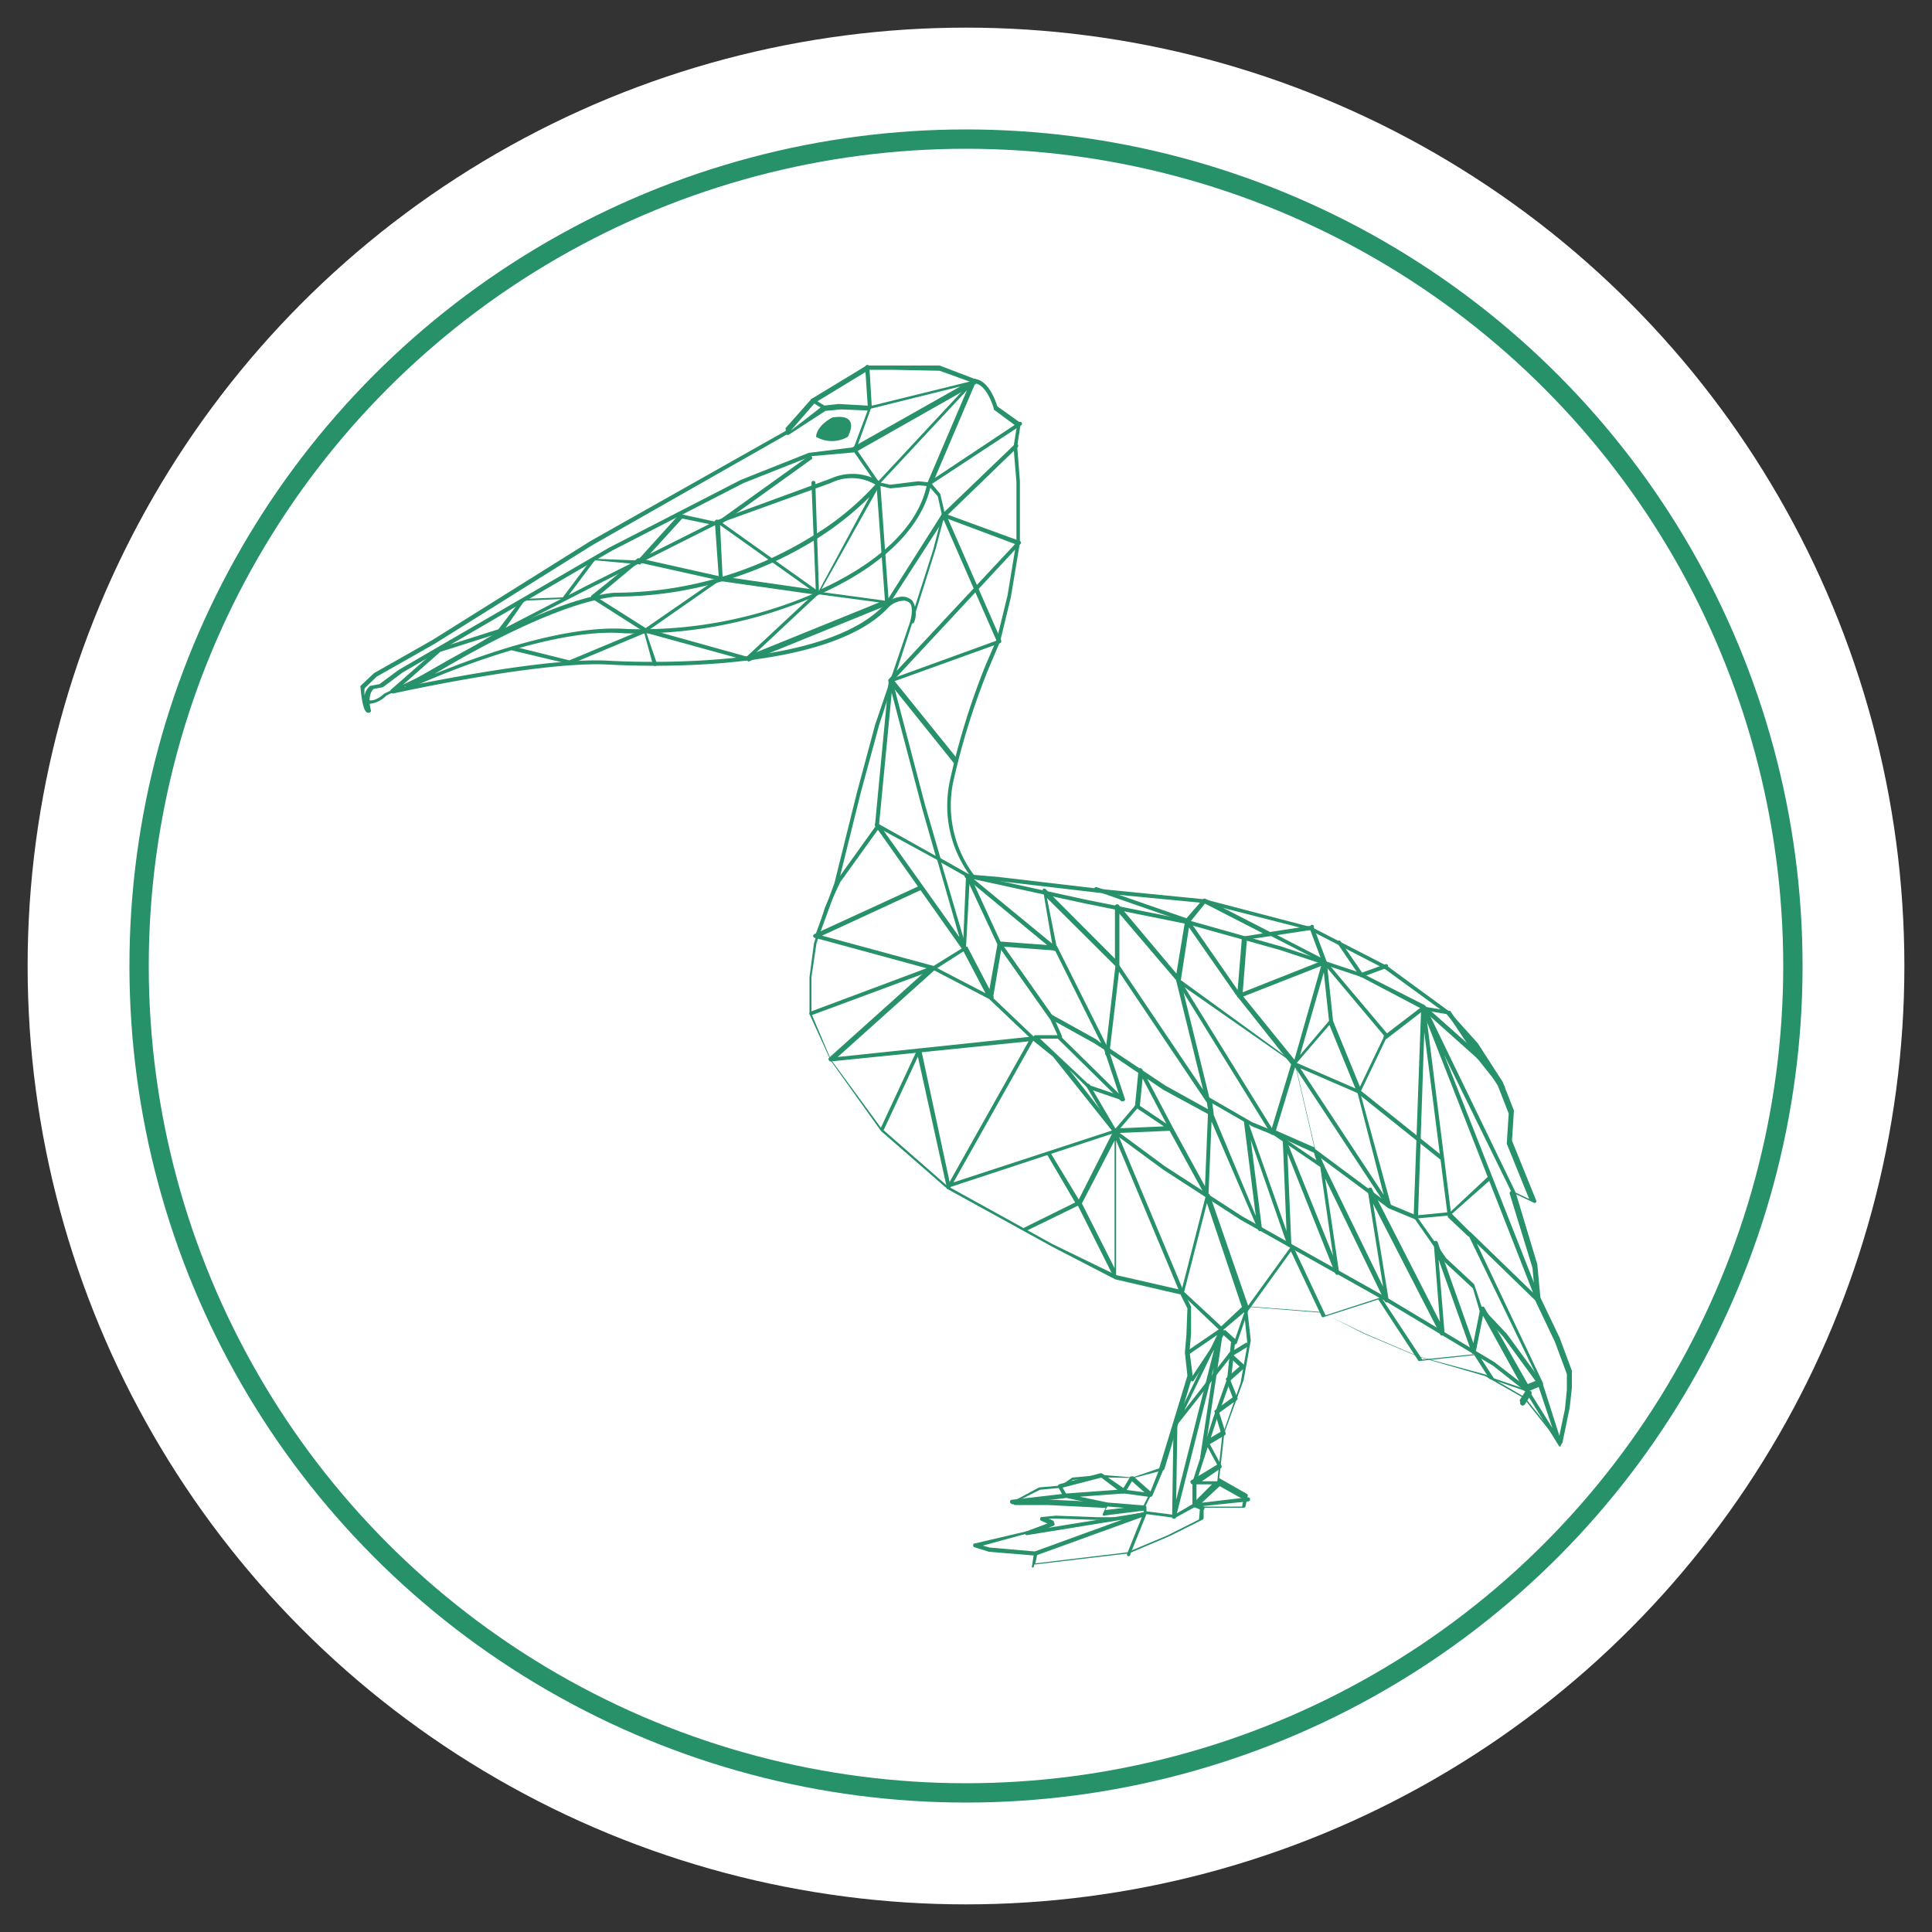<?xml version="1.0" encoding="UTF-8"?> <svg xmlns="http://www.w3.org/2000/svg" id="Layer_1" data-name="Layer 1" viewBox="0 0 100 100"><rect x="0" y="0" width="100" height="100" fill="#333333" stroke="none"/><defs><style>.cls-1{fill:#fff;}.cls-2{fill:none;stroke:#279169;stroke-miterlimit:10;}.cls-3{fill:#279169;}</style></defs><circle class="cls-1" cx="50" cy="50" r="48.57"></circle><circle class="cls-2" cx="50" cy="50" r="42.8"></circle><path class="cls-3" d="M53.49,81.13a.09.09,0,0,1-.07,0,.09.09,0,0,1,0-.09l.08-.53-2.31-.19h0l-.74-.23a.11.11,0,0,1-.08-.12s0-.08.08-.08l2.69-.63,1.08-.4-.33-.15a.09.09,0,0,1-.05-.11.08.08,0,0,1,.09-.08l.71-.07h0l2.16.08,1.12,0,1.27-.25v-.09l-2,.25a.1.1,0,0,1-.1,0,.11.11,0,0,1,0-.11l.14-.28-3-.15-1,0h-.69a.1.1,0,0,1-.1-.08.09.09,0,0,1,0-.11l1.34-.72h0l1.13-.1.59-.41h0l1.5-.14h0l1.62.13L60,76l1.46-4.79L61.33,70v0l.08-.92.05-1.36L61.1,67l-3.37-.78h0L54.5,64.55l-5.45-3h0l-3.44-3h0L43,54.9s0,0,0,0L41.9,52.49v0l0-1.92h0l.23-1.74h0L42.69,47h0l.65-1.47v0l2-2.79a.11.11,0,0,1,.15,0h0a.1.1,0,0,1,0,.14l-2,2.78L42.86,47l-.6,1.83L42,50.58l0,1.89,1,2.36,2.61,3.56,3.43,3,5.43,3L57.78,66l3.41.78a.13.13,0,0,1,.07.06l.39.79a0,0,0,0,1,0,0l0,1.39-.08.92.16,1.25v0l-1.46,4.85a.09.09,0,0,1-.07.06l-1.53.4h0L57,76.47l-1.46.13-.58.4a0,0,0,0,1,0,0l-1.13.11-1,.5H53l1.05,0,3.21.15a.15.15,0,0,1,.09.06.07.07,0,0,1,0,.09l-.13.25,2-.24a.1.1,0,0,1,.12.09h0v.3a.1.1,0,0,1-.08.1l-1.37.26h0l-1.13,0-2.15-.07-.33,0,.21.1a.1.1,0,0,1,.06.1.1.1,0,0,1-.07.09l-1.3.48h0L50.87,80l.35.1,2.41.21a.08.08,0,0,1,.07,0,.1.1,0,0,1,0,.09l-.11.52,4.75-.57,2.09-.88,1.63-.82.05-.58a.11.11,0,0,1,.1-.09h0l2.08,0,.07-.37L63,76.85a.14.14,0,0,1,0-.11l.26-2.42v0l.95-2.73.36-2-.2-1.88a.08.08,0,0,1,0-.08.09.09,0,0,1,.09,0l4,.32h0L70.6,69l2.83,1.21,3.48.94h0l2,1.16,0,0,1.76,2.2.33-1.57.1-1v-.82l-.62-1.67-1-2.1a0,0,0,0,1,0,0l-.16-1.73-1.18-3.84a.12.12,0,0,1,.07-.13h.08l.86.41-1.16-2.86v0l.1-1.56-.56-1.44-1.26-2-1.41-1.73-3.2-2.33-3.87-2-5.48-1.4-5.1-.49-5.55-.65-1.64-.14a.11.11,0,0,1-.09-.12h0a.1.1,0,0,1,.11-.09h0l1.63.14,5.54.65,5.15.51h0L67.91,48h0l3.89,2h0l3.21,2.35,0,0L76.49,54h0l1.29,2h0l.58,1.48v0l-.1,1.56,1.25,3.09a.09.09,0,0,1-.14.11l-.89-.42,1.09,3.62v0l.16,1.72,1,2.09.63,1.7v.89l-.11,1-.37,1.8a.08.08,0,0,1-.07.08h-.07l-1.88-2.36-2-1.14-3.46-1h0l-2.85-1.21-2.15-1.1-3.86-.3.2,1.77v0l-.37,2.05h0l-1,2.74-.26,2.34,1.42.81a.1.1,0,0,1,.05.11l-.11.53a.11.11,0,0,1-.1.08l-2.07,0,0,.53a.1.1,0,0,1-.06.09l-1.68.84-2.12.9h0l-4.9.58Z"></path><path class="cls-3" d="M49.91,49.17a.09.09,0,0,1-.08,0L45.3,42.75a.15.15,0,0,1,0-.13.13.13,0,0,1,.13,0l3,1.68-.72-2.53L46,35.27a.11.11,0,0,1,.07-.13h0a.1.1,0,0,1,.12.07h0l1.7,6.49.79,2.72,1.49.84a.09.09,0,0,1,0,.13h0a.11.11,0,0,1-.14,0l-1.31-.74L50,49a.11.11,0,0,1,0,.12ZM45.74,43l3.92,5.51-1.15-4Z"></path><path class="cls-3" d="M77.83,56.45a.1.1,0,0,1-.08-.05l-1.28-1.61-2.88-2.57-3.15-1.66-4.16-1.38-4.83-1.35-5.31-1.07-6-1.31a.1.1,0,0,1-.08-.12.09.09,0,0,1,.11-.08h0l6,1.31,5.32,1.07L66.35,49l4.17,1.39h0L73.69,52h0l2.9,2.57h0l1.27,1.64a.09.09,0,0,1,0,.14h0A.09.09,0,0,1,77.83,56.45Z"></path><path class="cls-3" d="M70.49,50.57a.09.09,0,0,1-.08,0l-1.17-1.72a.1.1,0,0,1,0-.14.1.1,0,0,1,.14,0h0l1.12,1.63,1.21-.43a.1.1,0,0,1,.13.06.09.09,0,0,1-.06.13l-1.28.47Z"></path><path class="cls-3" d="M58.11,57a.08.08,0,0,1-.07,0l-3.32-3.27a.09.09,0,0,1,0-.14.09.09,0,0,1,.13,0l3.31,3.26a.11.11,0,0,1,0,.15A.09.09,0,0,1,58.11,57Z"></path><path class="cls-3" d="M79,72a.12.12,0,0,1-.09,0L76.76,68.1,76.38,70a.12.12,0,0,1-.1.09.11.11,0,0,1-.1-.07l-1.72-4.83L74.77,69a.11.11,0,0,1-.08.11.1.1,0,0,1-.12,0l-3.5-6.81.81,5a.09.09,0,0,1-.07.11.11.11,0,0,1-.13-.05L68.59,61l.72,4.85a.1.1,0,0,1-.2.06l-2.47-6.21.2,4.73a.11.11,0,0,1-.08.1.1.1,0,0,1-.12-.07L64.74,59l.58,4.61a.09.09,0,0,1-.07.11.1.1,0,0,1-.12-.05l-2.42-5.62-.16,3.8a.1.1,0,0,1-.19,0l-1.82-3.32-2.82.12a.11.11,0,0,1-.09-.05l-1.38-2.33a.11.11,0,0,1,0-.15h0a.11.11,0,0,1,.14,0h0l1.34,2.29,2.51-.11-1.49-1a.11.11,0,0,1,0-.09l.18-1.83a.11.11,0,0,1,.08-.09.11.11,0,0,1,.11.06l1.58,3,1.67,3.05.16-3.87a.11.11,0,0,1,.09-.1.11.11,0,0,1,.11.06L65,62.94l-.61-4.85a.1.1,0,0,1,.07-.12.11.11,0,0,1,.13.07l2,5.68-.19-4.63c0-.05,0-.09.08-.11a.11.11,0,0,1,.12.07L69,65l-.67-4.65a.11.11,0,0,1,.07-.12.1.1,0,0,1,.12.06l3.07,6.31-.8-5a.1.1,0,0,1,.07-.11.11.11,0,0,1,.13,0l3.54,6.93-.32-4.09a.09.09,0,0,1,.08-.1.1.1,0,0,1,.12.06l1.85,5.23.36-1.8a.1.1,0,0,1,.09-.08.09.09,0,0,1,.1,0l2.27,4,.55-.23L76,63.92a.12.12,0,0,1,0-.13.11.11,0,0,1,.13,0l3.22,3.12L73.57,52.16a.1.1,0,0,1,.08-.12.09.09,0,0,1,.11,0l4.65,9.6a.11.11,0,0,1,0,.14.11.11,0,0,1-.14,0h0L74.75,54.6l5,12.69a.1.1,0,0,1-.06.13.14.14,0,0,1-.11,0l-3.14-3.05,3.42,7.21a.11.11,0,0,1,0,.08.09.09,0,0,1-.06.06l-.73.31ZM59,57.24l1.37.92-1.23-2.34Z"></path><path class="cls-3" d="M49.1,61.53a.12.12,0,0,1-.08,0,.09.09,0,0,1,0-.12l4.22-7.51L43,54.94a.1.1,0,0,1-.1-.07.09.09,0,0,1,0-.11l5.15-4.62-5.88-1.6a.1.1,0,0,1-.08-.09.11.11,0,0,1,.06-.1l5.42-2.49a.1.1,0,0,1,.13.06.09.09,0,0,1,0,.13l-5.15,2.38L48.33,50a.1.1,0,0,1,.08.12l0,.06-5.05,4.53,10.08-1.06a.1.1,0,0,1,.1,0,.11.11,0,0,1,0,.11l-4.19,7.44,8.34-2.73,1.11-1.3a.1.1,0,0,1,.14,0,.09.09,0,0,1,0,.12l-1.13,1.31s0,0,0,0l-8.62,2.84Z"></path><path class="cls-3" d="M51.26,51.74h0l-2.94-1.53a.12.12,0,0,1-.05-.09.08.08,0,0,1,0-.09l1.61-1A.06.06,0,0,1,50,49s0,0,.07,0l1.34,2.57a.09.09,0,0,1,0,.12Zm-2.75-1.63,2.5,1.3-1.14-2.17Z"></path><path class="cls-3" d="M42,52.55a.1.1,0,0,1-.1-.06.1.1,0,0,1,.06-.13h0L48.27,50a.11.11,0,0,1,.07.2h0L42,52.55S42,52.56,42,52.55Z"></path><path class="cls-3" d="M49.1,61.53a.12.12,0,0,1-.1-.09l-1.49-6.75-1.76,3.78a.1.1,0,0,1-.15,0,.09.09,0,0,1,0-.11l1.89-4.06a.11.11,0,0,1,.14,0,.11.11,0,0,1,.06.07L49.2,61.4a.1.1,0,0,1-.07.12h0Z"></path><path class="cls-3" d="M53.1,63.74a.1.1,0,0,1-.1-.05.11.11,0,0,1,0-.14l2.65-1.31L54.22,59.8a.1.1,0,0,1,0-.14h0a.11.11,0,0,1,.15,0l1.54,2.55a.11.11,0,0,1,0,.08.1.1,0,0,1,0,.06l-2.75,1.34Z"></path><path class="cls-3" d="M57.75,66.18a.11.11,0,0,1-.09-.05l-1.9-3.79a.09.09,0,0,1,0-.1l1.86-3.68a.11.11,0,0,1,.15,0,.09.09,0,0,1,0,.08l0,7.48a.11.11,0,0,1-.08.1ZM56,62.29l1.69,3.35,0-6.61Z"></path><path class="cls-3" d="M63.21,68.87l-.07,0-2-1.91a.09.09,0,0,1,0-.1l1.28-5a.1.1,0,0,1,.1-.08.09.09,0,0,1,.1.07l2,5.78a.1.1,0,0,1,0,.1L63.3,68.85A.1.1,0,0,1,63.21,68.87Zm-1.92-2,1.92,1.78,1.07-1-1.81-5.38Z"></path><path class="cls-3" d="M61.17,67a.1.1,0,0,1-.09-.07l-3.46-8.26a.11.11,0,0,1,.06-.14h0a.1.1,0,0,1,.13.06l3.46,8.26a.1.1,0,0,1-.06.14h0Z"></path><path class="cls-3" d="M62.24,78.18h0L61.78,78a.09.09,0,0,1-.06-.09l0-1.2v0l1.09-3.36.71-2,.21-2a.1.1,0,0,1,.11-.09.1.1,0,0,1,.1.11h0l-.22,2v0l-.71,2-1.08,3.33,0,1.11.35.14a.11.11,0,0,1,.06.14A.11.11,0,0,1,62.24,78.18Z"></path><path class="cls-3" d="M61.82,78a.09.09,0,0,1-.09-.05.11.11,0,0,1,0-.12l1-1-1,0a.11.11,0,0,1-.1-.08.1.1,0,0,1,0-.11L63,75.81l-.6-1.1a.1.1,0,0,1,0-.14l.78-.46-.3-1a.08.08,0,0,1,0-.11l.92-.67-.33-.88a.13.13,0,0,1,0-.12l.69-.6-.57-.52a.09.09,0,0,1,0-.08s0-.07,0-.08l.89-.54a.1.1,0,0,1,.14.05.1.1,0,0,1,0,.12l-.77.47.56.51a.11.11,0,0,1,0,.08.1.1,0,0,1,0,.07l-.72.64.35.88a.11.11,0,0,1,0,.12l-.93.67.33,1.06a.1.1,0,0,1-.05.11l-.77.46.59,1.09a.11.11,0,0,1,0,.14l-1,.69.91,0a.11.11,0,0,1,.09.07.11.11,0,0,1,0,.11l-1,.93,2.38-.28s.11,0,.11.09a.1.1,0,0,1-.08.12h0L61.82,78Z"></path><path class="cls-3" d="M52.36,77.84a.11.11,0,0,1-.08-.13s0-.07.08-.08l2.61-.3-.2-.36a.08.08,0,0,1,0-.09.11.11,0,0,1,.07-.06l2.1-.56a.15.15,0,0,1,.09,0l1.12.76.36-.6a.13.13,0,0,1,.07,0,.16.16,0,0,1,.09,0l.88.78L60,76.06a.1.1,0,0,1,.13-.06h0a.1.1,0,0,1,.06.13h0l-.54,1.28a.11.11,0,0,1-.07.06.09.09,0,0,1-.09,0l-.9-.8-.35.58s0,0-.07.05a.09.09,0,0,1-.08,0L57,76.48,55,77l.22.38a.09.09,0,0,1,0,.1.16.16,0,0,1-.08.06l-2.79.32Z"></path><path class="cls-3" d="M59.25,78.13h0l-2-.16h0l-2.16-.46a.1.1,0,0,1-.08-.1.11.11,0,0,1,.09-.1l3-.22h0l1.4.19a.1.1,0,0,1,.08,0,.09.09,0,0,1,0,.1l-.33.65A.14.14,0,0,1,59.25,78.13Zm-1.93-.36,1.87.15.23-.45-1.24-.17-2.29.17Z"></path><path class="cls-3" d="M58.39,80.55h0a.1.1,0,0,1-.05-.13h0l.86-2.14a.09.09,0,0,1,.1-.06l1.47.19,1-.58a.1.1,0,0,1,.14,0h0a.1.1,0,0,1,0,.14l-1.08.59a.06.06,0,0,1-.06,0l-1.43-.19-.83,2.06A.11.11,0,0,1,58.39,80.55Z"></path><path class="cls-3" d="M53.61,80.49a.09.09,0,0,1-.1-.06.1.1,0,0,1,.06-.13l4.51-1.64-4.93.8a.1.1,0,0,1,0-.2l1.3-.48a.11.11,0,0,1,.13.07.1.1,0,0,1-.06.13l-.27.1,4.9-.79a.09.09,0,0,1,.11.09.1.1,0,0,1-.06.11l-5.52,2S53.61,80.5,53.61,80.49Z"></path><path class="cls-3" d="M78.69,72.56l0,0a.1.1,0,0,1,0-.14h0l.27-.42-1.8-.62-.06,0-.79-1.24-2.8.3a.11.11,0,0,1-.09,0l-2.08-3.18-2.8.9a.09.09,0,0,1-.12,0l-1.6-3.39-2.22,3.08-.58,1.67a.11.11,0,0,1-.07.06.12.12,0,0,1-.1,0l-.51-.47-1.56,2.36a.09.09,0,0,1-.13,0h0a.11.11,0,0,1,0-.14l1.64-2.47a.08.08,0,0,1,.07,0,.08.08,0,0,1,.08,0l.49.45.53-1.53v0l2.34-3.23a.12.12,0,0,1,.09,0,.15.15,0,0,1,.09.06l1.63,3.47,2.78-.9a.09.09,0,0,1,.12,0l2.11,3.19,2.8-.29a.08.08,0,0,1,.09,0l.81,1.26,1.89.65a.11.11,0,0,1,.06.07.06.06,0,0,1,0,.08l-.33.53A.11.11,0,0,1,78.69,72.56Z"></path><path class="cls-3" d="M60.83,73.85h-.06a.11.11,0,0,1,0-.13L63,69.1l-1.46,1a.1.1,0,0,1-.14,0,.1.1,0,0,1,0-.14h0l1.77-1.21a.11.11,0,0,1,.13,0,.11.11,0,0,1,0,.12l-2,4.13L63.64,70a.1.1,0,0,1,.14,0h0a.09.09,0,0,1,0,.14l-2.89,3.66A.09.09,0,0,1,60.83,73.85Z"></path><path class="cls-3" d="M60.75,78.61h0a.08.08,0,0,1-.08-.1l.07-4.78a.1.1,0,0,1,.1-.1h0a.1.1,0,0,1,.1.1l-.06,3.9,2.24-8.88a.11.11,0,0,1,.21,0h0l-1,6.65a.09.09,0,0,1-.11.09.1.1,0,0,1-.09-.12l.69-4.57-1.95,7.71A.1.1,0,0,1,60.75,78.61Z"></path><path class="cls-3" d="M64.15,51.63a.09.09,0,0,1-.08,0L61.54,48l-.42,2.73a.11.11,0,0,1-.08.08.1.1,0,0,1-.1,0l-3-3.52,0,2.67a.1.1,0,0,1-.18.07l-3.57-3.55.52,2.61a.1.1,0,0,1-.05.11.09.09,0,0,1-.12,0l-4.51-3.73a.12.12,0,0,1,0-.15.1.1,0,0,1,.15,0h0l4.28,3.52L54,46.15A.11.11,0,0,1,54,46a.19.19,0,0,1,.1,0l3.61,3.62,0-2.7a.08.08,0,0,1,.06-.1.11.11,0,0,1,.12,0l3,3.57.44-2.67-4.62-1.61a.1.1,0,0,1-.07-.13.1.1,0,0,1,.13-.06l4.64,1.61.87-1a.12.12,0,0,1,.13,0l3.33,1.71,2.09-.32A.09.09,0,0,1,68,48l.66,1.75a.11.11,0,0,1,0,.11.13.13,0,0,1-.12,0l-2.75-1.41-1.25.18-.23,2.89a.12.12,0,0,1-.08.09Zm-2.54-3.92,2.45,3.53.22-2.68a.11.11,0,0,1,.09-.09l1-.16-3-1.54Zm4.49.69,2.25,1.16-.53-1.42Z"></path><path class="cls-3" d="M68.09,59.7h0l-2.19-1a.1.1,0,0,1,0-.13h0a.1.1,0,0,1,.13-.06h0l2,.88-1-4.3L61.17,51l1.45,5.91a.1.1,0,0,1-.06.12.09.09,0,0,1-.12,0l-4.52-6.73-.5,4.25a.1.1,0,0,1-.1.1.1.1,0,0,1-.11-.1,0,0,0,0,1,0,0l.52-4.52a.12.12,0,0,1,.08-.09.09.09,0,0,1,.11,0l4.35,6.46-1.38-5.6a.1.1,0,0,1,.08-.12.08.08,0,0,1,.08,0l6,4.36a.1.1,0,0,1,0,.05l1.06,4.55a.1.1,0,0,1,0,.1Z"></path><path class="cls-3" d="M80.79,74.86a.11.11,0,0,1-.09,0L78.94,72l-1.66-1.31-5.55-3.33-7.51-4.22-4-2.59-2.53-1.86s0,0,0,0l-3.19-4-1.09-.88L51.2,51.71l0,0-1.36-2.57a.06.06,0,0,1,0-.06L50,45.34a.1.1,0,0,1,.12-.09.11.11,0,0,1,.08.09L50,49.05l1.19,2.28.45-2.52a.1.1,0,0,1,.1-.08l2.91.22s.07,0,.08.06l2.59,5.18h0l3,2,2.2,1.22-.08-.53a.1.1,0,0,1,0-.1.08.08,0,0,1,.11,0l2.25,1.3,1.12.46h0l2.21,1.51L68,59.63a.09.09,0,0,1,0-.12.09.09,0,0,1,.12,0l3.78,2.81,1.39.58a.08.08,0,0,1,0,0l1.57,2.23,1.44,1.34s0,0,0,0l.4,1.2L78,69.05h0l1.83,2.5v0l1,3.13a.1.1,0,0,1-.05.12Zm-23-16.34,2.51,1.85,4,2.59,7.51,4.22,5.55,3.33h0l1.68,1.3,0,0,1.31,2.1-.76-2.28L77.8,69.18l-1.21-1.31,0,0-.35-1.18-1.43-1.33h0l-1.57-2.25-1.37-.57h0l-3.49-2.59.16.39a.1.1,0,0,1,0,.12.13.13,0,0,1-.12,0l-2.49-1.7-1.1-.45h0l-2.08-1.2.07.53a.1.1,0,0,1-.05.1.09.09,0,0,1-.1,0L60.2,56.4l-2.75-1.86.77,2.32a.12.12,0,0,1,0,.1.11.11,0,0,1-.11,0l-1.77-.6a.05.05,0,0,1,0,0l-1-1Zm-1.4-2.35,1.55.53-.79-2.37L56.64,54l-2-1.11.32.72a.09.09,0,0,1,0,.1.09.09,0,0,1-.08.05H53.83Zm-2-3.65a0,0,0,0,1,.05,0l2.29,1.27L57,54l-2.39-4.8-2.76-.21-.45,2.66,2.1,2v0a.11.11,0,0,1,.1-.07h1.14l-.4-.86a.11.11,0,0,1,0-.12.11.11,0,0,1,.07,0Z"></path><path class="cls-3" d="M54.41,52.73a.09.09,0,0,1-.08,0l-2.68-3.8h0L50,45.4a.1.1,0,0,1,.05-.13.11.11,0,0,1,.14,0l1.6,3.48,2.67,3.79a.1.1,0,0,1,0,.14A.06.06,0,0,1,54.41,52.73Z"></path><path class="cls-3" d="M71.88,62.52a.11.11,0,0,1-.09-.05l-4.85-7.36a.09.09,0,0,1,0-.12.1.1,0,0,1,.12,0l3.33,1.45s0,0,0,.07L72,62.39a.1.1,0,0,1-.06.12ZM67.3,55.29l4.32,6.55-1.35-5.26Z"></path><path class="cls-3" d="M65.9,58.73a.12.12,0,0,1-.09,0l-4.9-7.92a.11.11,0,0,1,0-.15.11.11,0,0,1,.14,0v0l4.78,7.73,1-3.3L64.06,51.6a.1.1,0,0,1,0-.09.13.13,0,0,1,.06-.07l4.39-1.74h.09l0,0h0l3.21,3.81a.11.11,0,0,1,0,.11l-1.39,2.9a.11.11,0,0,1-.14.05.12.12,0,0,1-.05-.05l-1.42-3.47-1.72,2L66,58.65a.11.11,0,0,1-.08.08ZM69,52.85l1.39,3.4,1.26-2.63-2.94-3.5Zm-4.65-1.27L67,54.85,68.38,50Zm4.17-1.25-1.23,4.28,1.5-1.77Z"></path><path class="cls-3" d="M76.56,54.82a.1.1,0,0,1-.08,0l-1.55-2.32-1.24-.21-1.88,1.45a.11.11,0,1,1-.13-.17l1.92-1.47.08,0,1.31.22s.06,0,.07,0l1.57,2.36a.11.11,0,0,1,0,.14Z"></path><path class="cls-3" d="M73.28,63.1a.1.1,0,0,1-.11-.09h0l.39-10.87a.12.12,0,0,1,.1-.1.11.11,0,0,1,.11.09l1.34,10.71a.08.08,0,0,1,0,.07.08.08,0,0,1-.07,0l-1.73.16Zm.44-9.68L73.4,62.9l1.51-.15Z"></path><path class="cls-3" d="M74.59,60s0,0-.06,0l-4.25-3.4a.11.11,0,0,1,0-.15.11.11,0,0,1,.15,0s0,0,0,0l4.25,3.4a.1.1,0,0,1,0,.14h0A.08.08,0,0,1,74.59,60Z"></path><path class="cls-3" d="M76.07,64A.09.09,0,0,1,76,64l-1.06-1a.09.09,0,0,1,0-.07.11.11,0,0,1,0-.08L77,60.92a.11.11,0,0,1,.15,0,.11.11,0,0,1,0,.14h0l-2,1.77,1,1a.11.11,0,0,1,0,.15A.11.11,0,0,1,76.07,64Z"></path><path class="cls-3" d="M42.25,48.56h0a.1.1,0,0,1-.06-.13l1-2.72L44.36,41l.94-3.5,1.82-5.35,1.18-3.69.46-1.77-.22-1-.46-.52-.51-.05-1.48.16h0l-.62-.15a.09.09,0,0,1-.06,0l-1.25-1.8a.11.11,0,0,1,0-.08l.75-2-1.4-.06-.79.08L40.83,22.5a.09.09,0,0,1-.1,0,.16.16,0,0,1-.06-.08l0-.19a.08.08,0,0,1,0-.08L42,20.65l0,0,2.85-1.73h1.26l2.53,0h0l1.8.69c.75.07,1.11,1.2,1.18,1.42l1.2.86a.12.12,0,0,1,0,.11l-.17,1.1.14,1.81v3.19h0l-.47,2.82-.55,2.27h0l-.59,1.39a37,37,0,0,0-1.85,5.93,6,6,0,0,0,1.09,4.79.1.1,0,0,1,0,.14.1.1,0,0,1-.12,0,6.12,6.12,0,0,1-1.14-5,37.39,37.39,0,0,1,1.85-6l.59-1.37.55-2.25.46-2.8V24.94l-.15-1.81v0l.17-1.05-1.19-.88a.1.1,0,0,1,0-.05s-.34-1.25-1-1.31h0l-1.81-.65-2.47-.05-1.17,0-2.81,1.71-1.25,1.44L42.59,21l0,0,.82-.09h0L45,21a.1.1,0,0,1,.08.14l-.76,2.1,1.18,1.72.56.13,1.48-.18h0l.56.06.07,0,.5.6a.05.05,0,0,1,0,0l.23,1a0,0,0,0,1,0,.05l-.47,1.79-1.17,3.7L45.5,37.54,44.56,41l-1.17,4.72h0l-1,2.72A.1.1,0,0,1,42.25,48.56Z"></path><path class="cls-3" d="M19.06,36.89c-.07,0-.29,0-.4-1.31a.11.11,0,0,1,0-.08l.7-.66h0l3-1.7L30.57,28l10.12-5.71a.1.1,0,0,1,.14,0h0a.11.11,0,0,1,0,.14L30.67,28.21,22.5,33.32l-3,1.7-.63.61a2.58,2.58,0,0,0,0,.38.8.8,0,0,1,.29-.51l0,0,.48-.09,1-.74h0l10.88-6.32,6.82-3.51,3.52-1.4h0l2.25-.28L49.71,20,45,21.17a.11.11,0,0,1-.08,0,.08.08,0,0,1,0-.08L44.78,19a.12.12,0,0,1,.1-.11A.1.1,0,0,1,45,19h0l.12,2,5.28-1.3a.11.11,0,0,1,.14.05.11.11,0,0,1-.06.14h0l-6.21,3.52h0L42,23.61,38.49,25l-6.81,3.5L20.82,34.82l-1,.75,0,0-.48.09c-.36.33-.15,1.07-.15,1.08a.1.1,0,0,1,0,.09A.12.12,0,0,1,19.06,36.89Z"></path><path class="cls-3" d="M19.19,36.42a.49.49,0,0,1-.21,0,.1.1,0,0,1-.07-.13.1.1,0,0,1,.13-.06c.39.13.84-.33.85-.33s0,0,0,0l1.67-.8,2.2-1.2,2.1-1.25,4.46-2.31,6.76-3.4h0L43,24.77a2.72,2.72,0,0,1,2.48.12l4.89-5.25a.1.1,0,0,1,.15,0,.11.11,0,0,1,0,.1l-2.13,5,4.33-2.88a.12.12,0,0,1,.15,0,.1.1,0,0,1,0,.14h0l-4.64,3.05a.11.11,0,0,1-.13,0A.11.11,0,0,1,48,25l2.05-4.8-4.57,4.9a.12.12,0,0,1-.14,0A2.43,2.43,0,0,0,43,25l-5.84,2.11-6.76,3.4L26,32.77,23.88,34l-2.21,1.2L20,36A1.38,1.38,0,0,1,19.19,36.42Z"></path><path class="cls-3" d="M20.31,35.89a.1.1,0,0,1-.09-.06.11.11,0,0,1,0-.12l2.44-2.14,0,0,3.14-1L27,31a.08.08,0,0,1,.07,0l2.06-.08,1.5-2s.05,0,.08,0l2.29.09,2.16-2.39a.17.17,0,0,1,.1,0l1.84.4,4.78-3.43a.11.11,0,0,1,.14.05.11.11,0,0,1,0,.12l-4.81,3.45h-.09l-1.81-.37-2.16,2.37a.12.12,0,0,1-.08,0L30.79,29l-1.5,2a.12.12,0,0,1-.08,0l-2.06.09L26,32.74a.09.09,0,0,1-.06,0l-3.15,1L20.68,35.6c1.6-.32,7.77-1.59,10.83-1.4,1.11.06,11,.55,14.25-2.88a1.42,1.42,0,0,1,.85-.43.73.73,0,0,1,.62.21,1.26,1.26,0,0,1,.09,1.09.09.09,0,0,1-.12.07h0a.1.1,0,0,1-.08-.12h0c.11-.43.09-.75,0-.9a.48.48,0,0,0-.44-.14,1.13,1.13,0,0,0-.71.36c-3.32,3.51-13.3,3-14.43,2.94-3.48-.21-11.08,1.47-11.16,1.49Z"></path><path class="cls-3" d="M42.24,22.61a1.64,1.64,0,0,0,1.64,0s.72-1.24-.79-1C43.09,21.6,42.28,22,42.24,22.61Z"></path><path class="cls-3" d="M42.64,21.19h0L42,20.8a.1.1,0,0,1,0-.15.09.09,0,0,1,.12,0l.61.38a.1.1,0,0,1,0,.14h0A.11.11,0,0,1,42.64,21.19Z"></path><path class="cls-3" d="M45.39,42.81h0a.1.1,0,0,1-.1-.11L46,35.25a.1.1,0,0,1,.07-.09l5.51-2-2.82-6.44a.09.09,0,0,1,0-.11L52.52,23a.11.11,0,0,1,.15,0,.1.1,0,0,1,0,.15h0L49,26.7l2.82,6.45a.11.11,0,0,1,0,.08.09.09,0,0,1-.06.06l-5.55,2-.71,7.39a.09.09,0,0,1-.09.11Z"></path><path class="cls-3" d="M49.47,39.52a.12.12,0,0,1-.08,0L46,35.3a.12.12,0,0,1,0-.14l6.54-7L48.91,26.8l-3,4.65a.1.1,0,0,1-.14,0,.11.11,0,0,1,0-.14h0l3-4.73a.11.11,0,0,1,.12,0L52.78,28a.1.1,0,0,1,.06.13.05.05,0,0,1,0,0l-6.58,7.07,3.31,4.1a.1.1,0,0,1,0,.15Z"></path><path class="cls-3" d="M21.12,35.63a.11.11,0,0,1-.09-.06.1.1,0,0,1,0-.13c.07,0,6.9-4.39,10.76-4.76A19.5,19.5,0,0,0,42,27.78,14.4,14.4,0,0,0,45.38,25a.11.11,0,0,1,.14,0,.11.11,0,0,1,0,.14l-3,5.35c2.15-1,4.9-2.75,5.46-5.41a.09.09,0,0,1,.12-.07.1.1,0,0,1,.08.12c-.52,2.42-2.94,4.57-6.76,6.05a23.27,23.27,0,0,1-9.09,1.6c-4.23-.37-11.15,2.85-11.22,2.9ZM45,25.73a15.82,15.82,0,0,1-2.81,2.21,19.65,19.65,0,0,1-10.31,2.94c-2.8.27-7.22,2.69-9.38,4,2.26-.93,6.82-2.58,10-2.32a22.63,22.63,0,0,0,9-1.58l.86-.35Z"></path><path class="cls-3" d="M38.68,34.18a.08.08,0,0,1-.09,0,.12.12,0,0,1,0-.14l3.67-3.42a.11.11,0,0,1,.08,0l3.6.49a.13.13,0,0,1,.09.1.1.1,0,0,1-.07.1l-7.23,2.94Zm3.68-3.42-3.21,3,6.36-2.58Z"></path><path class="cls-3" d="M29.46,34.37h0l-2.94-.7a.11.11,0,0,1-.08-.13h0a.12.12,0,0,1,.13-.08l2.9.72,3.92-1.64h.07L38.7,34a.09.09,0,0,1,.07.12h0a.09.09,0,0,1-.12.07l-5.23-1.44L29.5,34.39Z"></path><path class="cls-3" d="M45.91,31.25a.1.1,0,0,1-.1-.09L45.36,25a.1.1,0,0,1,.09-.11.1.1,0,0,1,.11.1L46,31.14a.09.09,0,0,1-.09.11h0Z"></path><path class="cls-3" d="M33.89,34.47a.1.1,0,0,1-.1-.08l-.46-1.69L30.66,31a.1.1,0,0,1-.05-.08.1.1,0,0,1,0-.09L33,28.9a.15.15,0,0,1,.09,0l4.11.92L37,27a.11.11,0,0,1,.05-.09.13.13,0,0,1,.12,0l5.18,3.69a.1.1,0,0,1,0,.12.1.1,0,0,1-.12.06l-5-.71-3.79,2.64L34,34.34a.11.11,0,0,1-.07.13Zm-3-3.56,2.53,1.6L37.05,30l-4-.89Zm6.51-1.07,4.52.65-4.65-3.31Z"></path><path class="cls-3" d="M42.33,30.76a.11.11,0,0,1-.1-.1L42,25a.1.1,0,0,1,.1-.11h0a.09.09,0,0,1,.1.1h0l.19,5.65a.11.11,0,0,1-.1.11Z"></path></svg> 